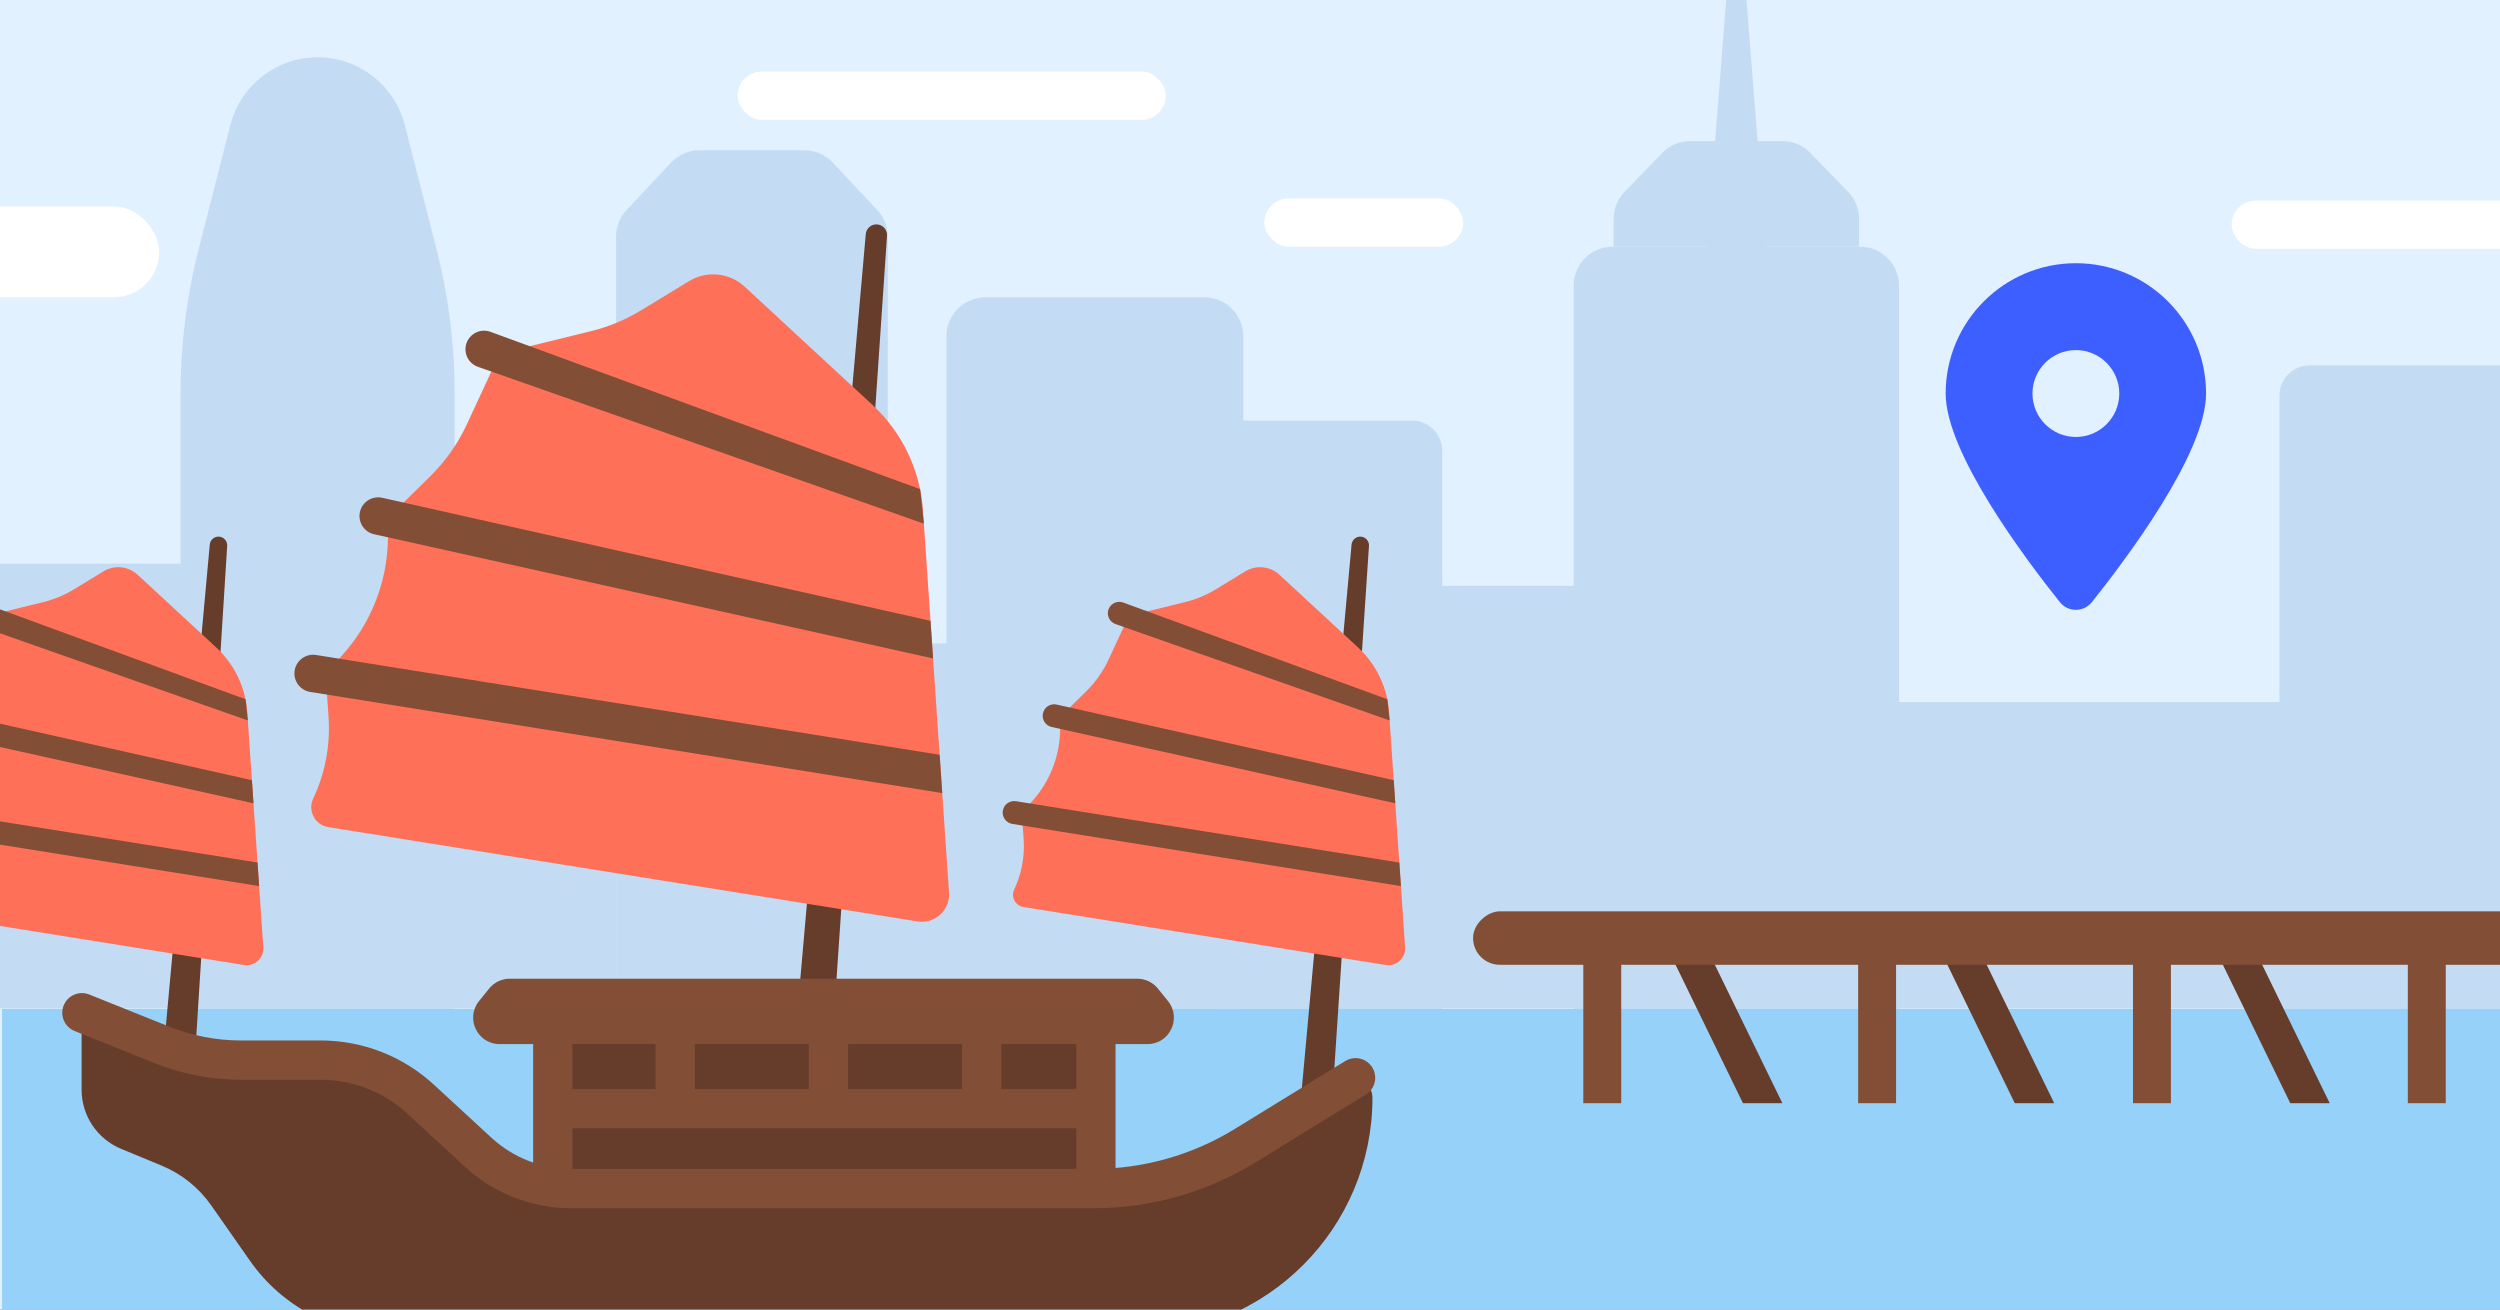 <svg fill="none" height="495" viewBox="0 0 945 495" width="945" xmlns="http://www.w3.org/2000/svg" xmlns:xlink="http://www.w3.org/1999/xlink"><rect x="0" y="0" width="945" height="495" fill="#333333" stroke="none"/><clipPath id="clip0_1331_1083"><path d="M0 0H945V495H0Z"/></clipPath><g clip-path="url(#clip0_1331_1083)"><path d="M0 0H945V495H0Z" fill="#e2f1ff"/><rect fill="#ffffff" height="18.227" rx="9.114" width="161.875" x="278.807" y="27.045"/><rect fill="#ffffff" height="18.227" rx="9.114" width="161.875" x="843.558" y="75.829"/><rect fill="#ffffff" height="34.352" rx="17.176" width="161.875" x="-101.705" y="78.033"/><rect fill="#ffffff" height="18.227" rx="9.114" width="75.171" x="477.922" y="75.017"/><g fill="#c3dcf4"><path d="M594.833 107.979C594.833 99.841 601.43 93.244 609.568 93.244H703.104C711.242 93.244 717.839 99.841 717.839 107.979V381.366H594.833V107.979Z"/><path d="M684.339 57.813C681.563 54.948 677.744 53.331 673.755 53.331H638.917C634.928 53.331 631.109 54.948 628.333 57.813L614.095 72.511C611.432 75.26 609.943 78.937 609.943 82.764V93.244H702.729V82.764C702.729 78.937 701.24 75.26 698.577 72.511L684.339 57.813Z"/><path d="M656.336-49.268 670.993 138.138H641.679L656.336-49.268Z"/><path d="M314.788 61.45C312.002 58.481 308.113 56.797 304.042 56.797H264.421C260.35 56.797 256.46 58.481 253.675 61.45L236.866 79.365C234.303 82.097 232.876 85.702 232.876 89.448L232.876 380.906H335.587V89.448C335.587 85.702 334.16 82.097 331.597 79.365L314.788 61.45Z"/><path d="M153.025 47.262C149.174 32.198 135.603 21.66 120.054 21.66V21.66C104.506 21.66 90.934 32.198 87.083 47.262L75.125 94.035C70.552 111.925 68.238 130.317 68.238 148.782V381.366H171.87V148.782C171.87 130.317 169.556 111.925 164.983 94.035L153.025 47.262Z"/><path d="M357.733 127.121C357.733 118.983 364.33 112.386 372.468 112.386H455.241C463.379 112.386 469.976 118.983 469.976 127.121V381.366H357.733V127.121Z"/><path d="M458.161 170.384C458.161 164.076 463.274 158.963 469.582 158.963H533.738C540.046 158.963 545.159 164.076 545.159 170.384V381.366H458.161V170.384Z"/><path d="M530.745 221.446H689.14V381.201H530.745Z"/><path d="M659.797 265.37H968.109V381.2H659.797Z"/><path d="M861.61 149.56C861.61 143.252 866.723 138.139 873.031 138.139H1030.11V381.379H861.61V149.56Z"/><path d="M-85.353 213.049H83.136V381.2H-85.353Z"/><path d="M130.778 184.507H232.876V381.2H130.778Z"/><path d="M306.308 243.204H392.933V381.2H306.308Z"/></g><path d="M.788 381.379H1043.598V513.129H.788Z" fill="#95d1f9"/><path d="M82.625 202.84C84.513 202.865 85.997 204.466 85.878 206.351L71.466 434.948 58.929 429.202 79.292 205.843C79.449 204.126 80.9 202.818 82.625 202.84V202.84Z" fill="#663c2b"/><path d="M93.474 269.259 99.532 358.079C99.81 362.149 96.229 365.419 92.201 364.775L-44.724 342.862C-47.814 342.367-49.566 339.046-48.229 336.216-45.439 330.311-44.212 323.788-44.664 317.272L-45.359 307.246-41.349 302.759C-34.895 295.538-31.188 286.276-30.879 276.596L-30.695 270.84-21.005 261.297C-17.486 257.832-14.619 253.763-12.539 249.283L-4.893 232.817 16.377 227.58C20.461 226.574 24.366 224.95 27.958 222.764L39.115 215.973C43.231 213.467 48.51 213.996 52.047 217.269L81.753 244.755C88.642 251.129 92.835 259.895 93.474 269.259Z" fill="#ff7059"/><path d="M-52.54 306.462C-52.16 304.09-49.929 302.474-47.557 302.854L97.346 326.044 97.951 334.951-48.932 311.444C-51.304 311.065-52.919 308.834-52.54 306.462V306.462Z" fill="#824f36"/><path d="M-37.368 269.612C-36.843 267.27-34.518 265.796-32.176 266.322L95.224 294.913 95.822 303.665-34.07 274.804C-36.416 274.282-37.893 271.957-37.368 269.612V269.612Z" fill="#824f36"/><path d="M-12.599 230.384C-11.801 228.11-9.297 226.927-7.034 227.756L92.821 264.317 93.685 272.337-9.954 235.891C-12.204 235.1-13.388 232.635-12.599 230.384V230.384Z" fill="#824f36"/><path d="M514.22 202.841C516.11 202.865 517.593 204.47 517.468 206.356L501.786 442.853 489.873 435.704 510.893 205.838C511.05 204.124 512.499 202.818 514.22 202.841V202.841Z" fill="#663c2b"/><path d="M525.075 269.259 531.134 358.079C531.411 362.149 527.831 365.42 523.802 364.775L386.878 342.862C383.787 342.367 382.036 339.046 383.372 336.217 386.162 330.311 387.39 323.788 386.938 317.272L386.242 307.246 390.252 302.759C396.707 295.538 400.413 286.276 400.723 276.596L400.907 270.84 410.596 261.298C414.115 257.832 416.982 253.763 419.062 249.284L426.708 232.818 447.979 227.58C452.062 226.575 455.967 224.95 459.559 222.764L470.717 215.973C474.833 213.467 480.112 213.997 483.648 217.269L513.355 244.755C520.244 251.13 524.437 259.895 525.075 269.259Z" fill="#ff7059"/><path d="M379.062 306.462C379.441 304.09 381.672 302.475 384.044 302.854L528.948 326.044 529.553 334.952 382.669 311.445C380.297 311.065 378.682 308.834 379.062 306.462V306.462Z" fill="#824f36"/><path d="M394.234 269.613C394.758 267.27 397.083 265.797 399.426 266.322L526.826 294.914 527.424 303.665 397.532 274.804C395.186 274.283 393.709 271.957 394.234 269.613V269.613Z" fill="#824f36"/><path d="M419.003 230.384C419.8 228.11 422.304 226.927 424.567 227.756L524.422 264.318 525.286 272.338 421.647 235.892C419.397 235.1 418.213 232.635 419.003 230.384V230.384Z" fill="#824f36"/><path d="M331.323 84.817C333.635 84.847 335.447 86.813 335.291 89.12L314.818 390.481 300.717 390.481 327.256 88.494C327.441 86.393 329.214 84.79 331.323 84.817V84.817Z" fill="#663c2b"/><path d="M348.883 192.937 358.738 337.41C359.19 344.031 353.365 349.351 346.812 348.302L124.093 312.658C119.067 311.854 116.217 306.452 118.391 301.849 122.929 292.243 124.926 281.634 124.19 271.035L123.059 254.726 129.582 247.428C140.081 235.683 146.11 220.617 146.613 204.871L146.912 195.509 162.673 179.987C168.397 174.351 173.061 167.731 176.444 160.445L188.88 133.662 223.479 125.143C230.121 123.507 236.473 120.866 242.316 117.309L260.464 106.263C267.16 102.188 275.746 103.048 281.499 108.371L329.819 153.08C341.024 163.448 347.844 177.706 348.883 192.937Z" fill="#ff7059"/><path d="M111.379 253.452C111.996 249.593 115.625 246.966 119.484 247.583L355.181 285.304 356.166 299.792 117.247 261.556C113.389 260.939 110.761 257.31 111.379 253.452V253.452Z" fill="#824f36"/><path d="M136.058 193.512C136.911 189.702 140.693 187.305 144.503 188.16L351.73 234.667 352.703 248.902 141.422 201.956C137.607 201.109 135.204 197.326 136.058 193.512V193.512Z" fill="#824f36"/><path d="M176.347 129.704C177.644 126.005 181.716 124.081 185.398 125.429L347.821 184.9 349.226 197.945 180.648 138.663C176.988 137.375 175.063 133.366 176.347 129.704V129.704Z" fill="#824f36"/><path d="M210.913 391.871H413.418V454.324H210.913Z" fill="#663c2b"/><path d="M201.527 382.31H216.369V487.669H201.527Z" fill="#824f36"/><path d="M184.912 373.662C186.808 371.316 189.663 369.953 192.68 369.953H429.901C432.918 369.953 435.773 371.316 437.67 373.662L441.498 378.398C446.779 384.931 442.129 394.668 433.73 394.668H188.852C180.452 394.668 175.802 384.931 181.083 378.398L184.912 373.662Z" fill="#824f36"/><path d="M262.632 422.309H277.474V462.308H262.632Z" fill="#824f36" transform="matrix(-1 0 0 -1 525.264 844.618)"/><path d="M320.559 422.309H335.401V462.308H320.559Z" fill="#824f36" transform="matrix(-1 0 0 -1 641.118 844.618)"/><path d="M378.487 422.309H393.329V462.308H378.487Z" fill="#824f36" transform="matrix(-1 0 0 -1 756.974 844.618)"/><path d="M406.836 382.31H421.678V487.669H406.836Z" fill="#824f36"/><path d="M415.724 411.662H430.566V618.438H415.724Z" fill="#824f36" transform="matrix(0 1 -1 0 827.386 -4.062)"/><path d="M66.189 397.226C72.592 399.93 79.472 401.323 86.423 401.323L134.712 401.323C141.234 401.323 147.478 403.961 152.025 408.636L172.813 430.015C184.704 442.244 201.035 449.143 218.092 449.143H397.925C431.409 449.143 464.103 438.976 491.681 419.987L507.576 409.042C512.322 405.774 518.787 409.172 518.787 414.934V414.934C518.787 464.322 478.751 504.358 429.363 504.358H147.793C126.574 504.358 106.691 494.003 94.525 476.618L79.818 455.599C75.151 448.93 68.675 443.732 61.154 440.619L45.758 434.246C36.731 430.51 30.846 421.703 30.846 411.934V390.703C30.846 386.715 34.912 384.018 38.586 385.569L66.189 397.226Z" fill="#663c2b"/><path d="M30.965 382.815 61.235 394.971C70.698 398.771 80.802 400.724 91 400.724H121.215C135.212 400.724 148.697 405.992 158.987 415.479L180.719 435.514C190.324 444.369 202.909 449.285 215.973 449.285H413.276C433.544 449.285 453.415 443.665 470.68 433.048L512.398 407.396" stroke="#824f36" stroke-linecap="round" stroke-width="14.86"/><path d="M790.754 227.577C803.905 211.104 833.898 171.18 833.898 148.755 833.898 121.557 811.852 99.492 784.679 99.492 757.506 99.492 735.46 121.557 735.46 148.755 735.46 171.18 765.453 211.104 778.603 227.577 781.757 231.502 787.601 231.502 790.754 227.577ZM784.679 165.176C775.63 165.176 768.273 157.812 768.273 148.755 768.273 139.698 775.63 132.334 784.679 132.334 793.728 132.334 801.085 139.698 801.085 148.755 801.085 157.812 793.728 165.176 784.679 165.176Z" fill="#3e5fff"/><path d="M673.749 417.019 658.845 417.019 627.769 353.2 641.615 351.159 673.749 417.019Z" fill="#663c2b"/><path d="M776.501 417.019 761.597 417.019 730.521 353.2 744.367 351.159 776.501 417.019Z" fill="#663c2b"/><path d="M880.636 417.019 865.733 417.019 834.656 353.2 848.502 351.159 880.636 417.019Z" fill="#663c2b"/><path d="M716.714 417.01H731.048V476.361H716.714Z" fill="#824f36" transform="matrix(-1 0 0 -1 1433.428 834.02)"/><path d="M820.604 417.01H834.938V476.361H820.604Z" fill="#824f36" transform="matrix(-1 0 0 -1 1641.208 834.02)"/><path d="M924.495 417.01H938.829V476.361H924.495Z" fill="#824f36" transform="matrix(-1 0 0 -1 1848.99 834.02)"/><path d="M612.823 417.01H627.157V476.361H612.823Z" fill="#824f36" transform="matrix(-1 0 0 -1 1225.646 834.02)"/><rect fill="#824f36" height="450.76" rx="10.105" transform="matrix(0 1 -1 0 1352.056 -663.104)" width="20.21" x="1007.58" y="344.476"/></g></svg>
